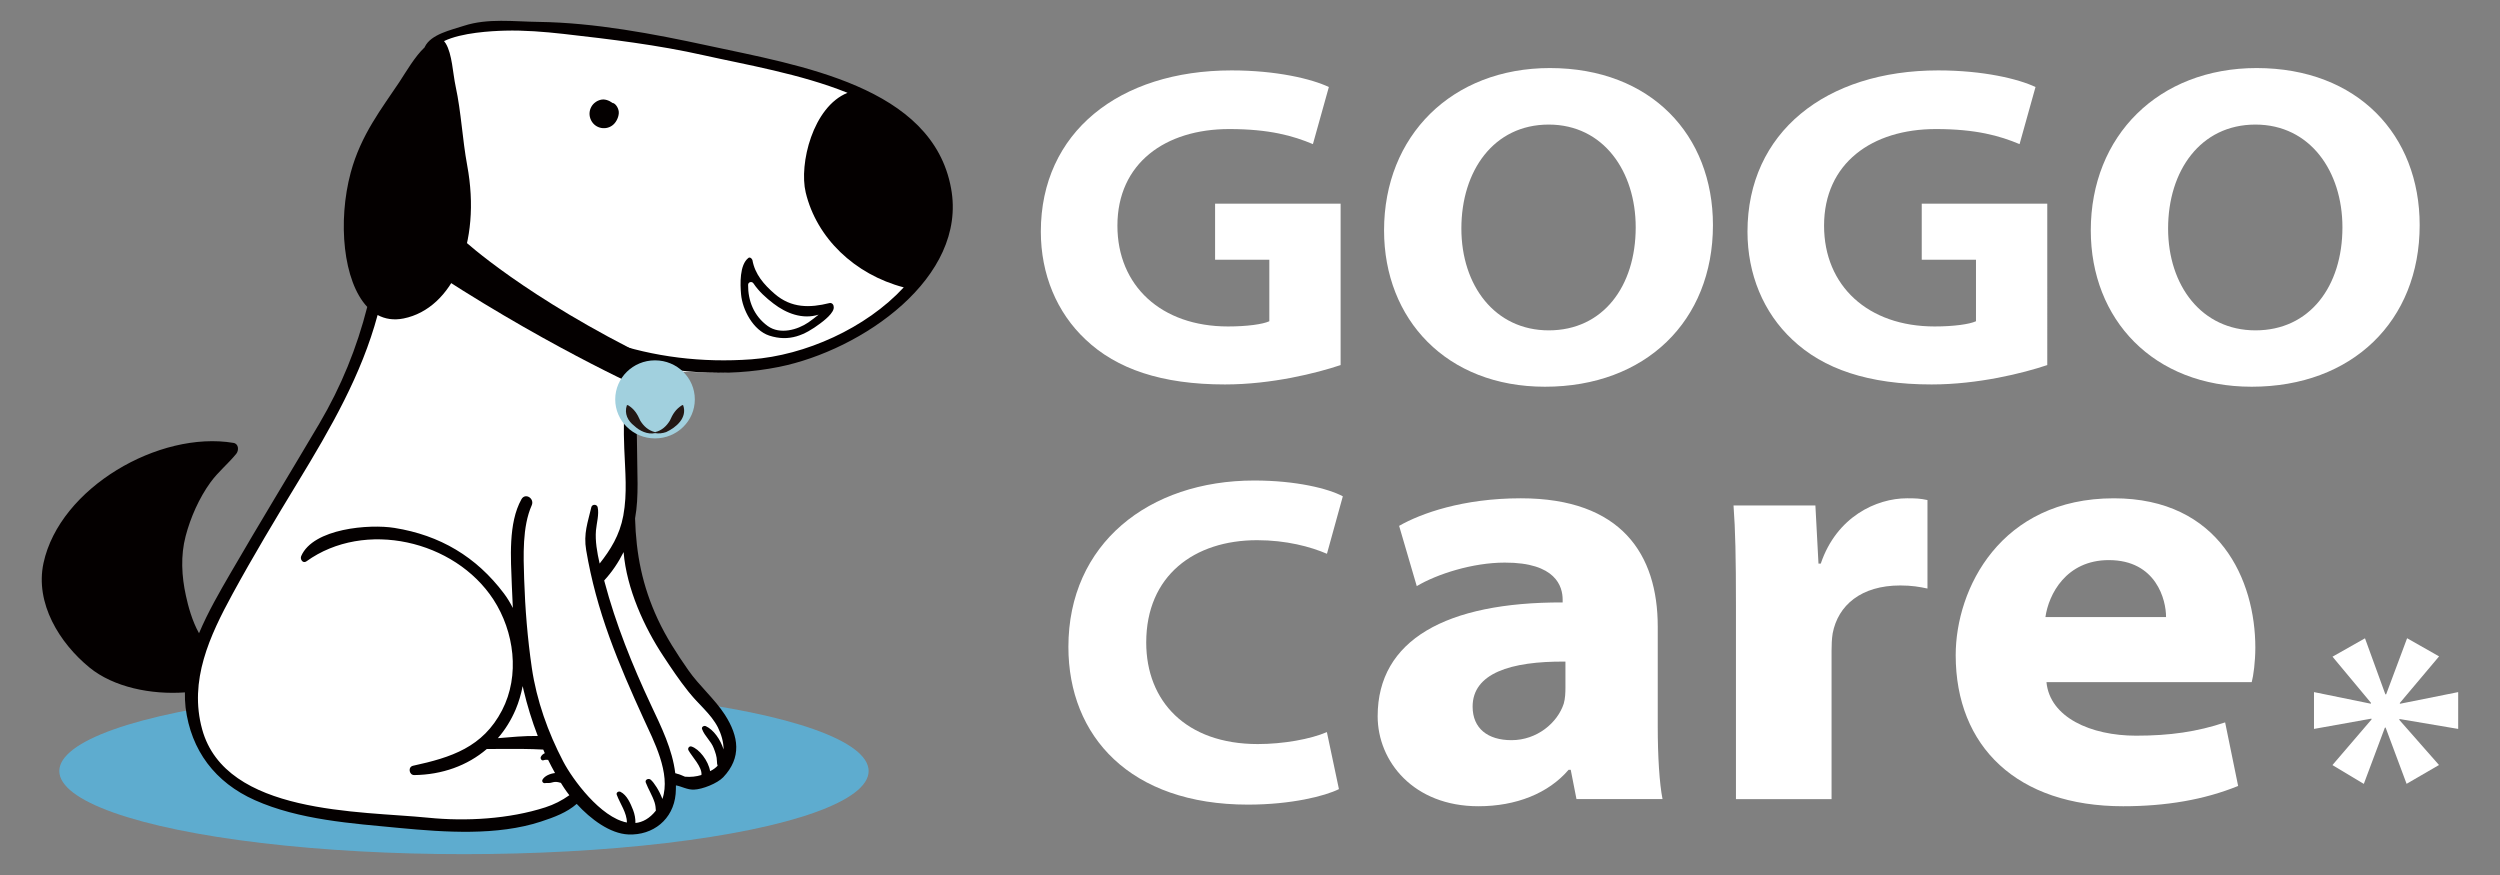 <?xml version="1.0" encoding="utf-8"?>
<!-- Generator: Adobe Illustrator 28.0.0, SVG Export Plug-In . SVG Version: 6.00 Build 0)  -->
<svg version="1.1" id="圖層_1" xmlns="http://www.w3.org/2000/svg" xmlns:xlink="http://www.w3.org/1999/xlink" x="0px" y="0px"
	 viewBox="0 0 340.16 119.06" style="enable-background:new 0 0 340.16 119.06;" xml:space="preserve">
<rect x="0" y="0" width="340.16" height="119.06" fill="#808080" stroke="none"/>
<style type="text/css">
	.st0{fill:#5EACCF;}
	.st1{fill:#FFFFFF;}
	.st2{fill:#040000;}
	.st3{fill:#A1D0DE;}
	.st4{fill:#231815;}
</style>
<g>
	<ellipse class="st0" cx="63.13" cy="104.91" rx="55.06" ry="11.31"/>
	<g>
		<path class="st1" d="M182.42,49.67c-3.31,1.11-9.41,2.64-15.75,2.64c-8.6,0-14.74-2.1-18.96-6.11c-3.92-3.67-6.09-8.89-6.09-14.68
			c0-13.49,10.64-21.94,25.95-21.94c6.15,0,10.91,1.16,13.24,2.26l-2.17,7.77c-2.69-1.13-5.92-2.05-11.39-2.05
			c-8.68,0-15.21,4.64-15.21,13.15c0,8.18,5.97,13.71,15.04,13.71c2.61,0,4.74-0.3,5.63-0.71v-8.37h-7.38v-7.63h17.08V49.67z"/>
		<path class="st1" d="M233.07,30.63c0,13.05-9.18,21.99-22.86,21.99c-13.4,0-21.89-9.18-21.89-21.27
			c0-12.87,9.22-22.09,22.57-22.09C224.66,9.27,233.07,18.39,233.07,30.63z M198.84,31.09c0,7.77,4.57,13.86,11.89,13.86
			c7.38,0,11.83-5.99,11.83-14.02c0-7.6-4.38-13.98-11.84-13.98C203.25,16.95,198.84,23.23,198.84,31.09z"/>
		<path class="st1" d="M278.57,49.67c-3.31,1.11-9.41,2.64-15.75,2.64c-8.6,0-14.74-2.1-18.96-6.11c-3.92-3.67-6.09-8.89-6.09-14.68
			c0-13.49,10.64-21.94,25.95-21.94c6.15,0,10.91,1.16,13.24,2.26l-2.17,7.77c-2.69-1.13-5.92-2.05-11.39-2.05
			c-8.68,0-15.21,4.64-15.21,13.15c0,8.18,5.97,13.71,15.04,13.71c2.61,0,4.74-0.3,5.63-0.71v-8.37h-7.38v-7.63h17.08V49.67z"/>
		<path class="st1" d="M329.23,30.63c0,13.05-9.18,21.99-22.86,21.99c-13.4,0-21.89-9.18-21.89-21.27
			c0-12.87,9.22-22.09,22.57-22.09C320.82,9.27,329.23,18.39,329.23,30.63z M295,31.09c0,7.77,4.57,13.86,11.89,13.86
			c7.38,0,11.83-5.99,11.83-14.02c0-7.6-4.38-13.98-11.84-13.98C299.41,16.95,295,23.23,295,31.09z"/>
	</g>
	<g>
		<g>
			<path class="st1" d="M182.18,107.37c-1.9,0.95-6.5,2.11-12.38,2.11c-16.03,0-24.43-9.3-24.43-21.46
				c0-14.01,10.9-22.64,25.29-22.64c5.7,0,10.1,1.1,12.05,2.15l-2.16,7.82c-2.23-0.96-5.52-1.85-9.5-1.85
				c-8.55,0-15.09,4.82-15.09,13.92c0,8,5.42,13.82,15.18,13.82c3.47,0,7.19-0.67,9.4-1.63L182.18,107.37z"/>
			<path class="st1" d="M214.5,108.72l-0.78-3.98h-0.29c-2.75,3.21-7.15,4.96-12.27,4.96c-8.83,0-13.71-6.1-13.71-12.25
				c0-10.38,9.34-15.53,25.17-15.48v-0.38c0-1.78-0.91-5.06-7.88-5.04c-4.37,0-9.22,1.56-11.97,3.2l-2.4-8.2
				c2.97-1.7,8.69-3.75,16.56-3.75c13.69,0,18.63,7.64,18.63,17.45v13.62c0,4.02,0.23,7.76,0.65,9.85H214.5z M213,90.02
				c-7.53-0.07-12.63,1.63-12.63,6.12c0,2.98,2.07,4.57,5.29,4.57c3.47,0,6.26-2.36,7.11-4.97c0.2-0.69,0.23-1.5,0.23-2.22V90.02z"
				/>
			<path class="st1" d="M236.2,82.33c0-6.5-0.08-10.21-0.33-13.55h11.14l0.42,7.91h0.31c2.15-6.37,7.55-8.89,11.74-8.89
				c1.17,0,1.76,0.02,2.78,0.24v12.04c-1.06-0.23-2.16-0.42-3.7-0.42c-5.34,0-8.47,2.7-9.2,6.52c-0.12,0.76-0.15,1.56-0.15,2.36
				v20.19H236.2V82.33z"/>
			<path class="st1" d="M278.45,92.81c0.45,4.8,6.04,7.29,12.19,7.29c4.59,0,8.3-0.53,12.12-1.81l1.77,8.65
				c-4.61,1.88-9.85,2.76-15.65,2.76c-14.41,0-22.78-8.11-22.78-20.55c0-9.06,6.11-21.35,21.52-21.35
				c14.4,0,19.25,11.16,19.25,20.31c0,1.93-0.26,3.86-0.49,4.7H278.45z M294.72,83.96c0.02-2.28-1.31-7.75-7.78-7.75
				c-5.84,0-8.2,4.69-8.63,7.75H294.72z"/>
		</g>
		<g>
			<path class="st1" d="M331.87,89.31l-5.34,6.34l0.01,0.11l7.93-1.59v5.01l-7.99-1.35l-0.02,0.12l5.4,6.14l-4.41,2.56l-2.86-7.67
				l-0.1,0.04l-2.86,7.64l-4.27-2.56l5.33-6.22l-0.03-0.1l-7.81,1.4v-5.01l7.73,1.58l0.03-0.11l-5.24-6.29l4.42-2.5l2.77,7.62h0.11
				l2.85-7.63L331.87,89.31z"/>
		</g>
	</g>
	<g>
		<g>
			<g>
				<path class="st1" d="M27.39,88.11c1.47-3.53,16.44-29.25,16.44-29.25l7.68-18.63l11.73-2.56l21.55,13.08l0.56,11.05
					c0,0,1.19,14.83,1.13,16.18c-0.06,1.35,6.03,14.9,8.05,17.13c2.02,2.22,4.28,4.31,4.28,4.31s1.47,3.82-0.36,5.05
					c-1.83,1.23-3.92,2.19-3.92,2.19l-3.57-0.73c0,0,0.57,2.88-0.47,3.51c-1.05,0.63-0.71,3.79-3.26,3.05
					c-2.54-0.74-4.98-1.05-7.02-3.05c-2.04-2-2.48-0.6-2.48-0.6s-2.91,3.05-9.64,2.85c-6.73-0.2-16.23,1.04-23.73-1.23
					c-7.49-2.28-10.97-2.55-11.99-3.02c-1.02-0.47-5.8-6.18-5.94-8.65C26.31,96.32,25.92,91.64,27.39,88.11z"/>
				<path class="st1" d="M96.01,50.72c-4.31-0.37-8.05,0.44-13.8-2.66c-5.75-3.1-18.96-11.86-18.96-11.86s-4.58-23.05-4.45-24
					c0.13-0.94,1.03-6.9,1.03-6.9c-0.12-1.5,20.7-2.03,25.79-0.47c4.85,1.49,33.74,6.76,36.3,10.33c2.46,3.44,6.78,20.22,2.46,23.59
					c-4.42,3.44-8.29,6.5-8.29,6.5s-4.44,2.68-6,3.05C108.51,48.66,100.32,51.08,96.01,50.72z"/>
			</g>
			<g>
				<path class="st2" d="M81.76,13.57c0.5-0.12,1.11,0.08,1.58,0.44c0.11,0.01,0.21,0.04,0.34,0.16c0.24,0.23,0.38,0.48,0.47,0.8
					c0.17,0.57-0.14,1.36-0.51,1.79c-0.82,0.98-2.38,0.89-3.09-0.18C79.78,15.41,80.39,13.89,81.76,13.57z"/>
				<path class="st2" d="M12.17,90.82c3.28,2.69,8.41,3.72,12.99,3.39c-0.01,0.68,0.01,1.36,0.09,2.05
					c0.73,5.86,4.04,10.21,9.42,12.61c6.02,2.69,13.21,3.17,19.71,3.79c6.14,0.58,13.27,1.08,19.22-0.87
					c1.83-0.6,3.54-1.24,4.87-2.41c1.9,2.08,4.53,4.05,7.03,4.16c3.35,0.14,6.12-2.04,6.43-5.51c0.03-0.4,0.04-0.79,0.04-1.17
					c0.76,0.13,1.54,0.61,2.44,0.58c1.17-0.04,3.18-0.84,4-1.69c2.52-2.66,2.12-5.55,0.22-8.5c-1.4-2.17-3.49-3.93-4.98-6.07
					c-1.55-2.22-3.02-4.49-4.16-6.95c-2.1-4.52-2.94-8.85-3.08-13.69c0.55-3,0.27-6.4,0.27-9.51c0-9.12-2.17-10.85-1.74,0
					c0.12,3.1,0.43,6.08-0.13,9.13c-0.5,2.69-1.75,4.65-3.22,6.52c-0.35-1.52-0.62-3.1-0.5-4.51c0.08-0.95,0.45-2.21,0.23-3.16
					c-0.1-0.43-0.76-0.43-0.86,0c-0.47,2.05-1.09,3.57-0.7,5.86c0.69,4.08,1.75,7.92,3.16,11.82c1.38,3.81,2.98,7.44,4.66,11.12
					c1.34,2.94,3.74,7.43,2.55,10.9c-0.42-1.13-1.13-2.22-1.59-2.62c-0.28-0.24-0.83-0.02-0.67,0.39c0.36,0.94,0.89,1.75,1.2,2.71
					c0.12,0.38,0.15,0.75,0.17,1.11c-0.85,1.07-1.8,1.58-2.78,1.68c0.01-0.6-0.1-1.2-0.32-1.77c-0.35-0.88-0.82-2.02-1.71-2.47
					c-0.25-0.13-0.63,0.08-0.51,0.4c0.45,1.22,1.38,2.44,1.38,3.78c-3.59-0.71-7.37-5.83-8.67-8.32c-2.07-3.96-3.62-8.3-4.27-12.74
					c-0.58-3.99-0.91-8.04-1.04-12.07c-0.1-3.15-0.27-7.11,1.03-10.04c0.41-0.93-0.88-1.75-1.4-0.82
					c-1.82,3.24-1.44,8.11-1.31,11.67c0.04,1.03,0.08,2.07,0.14,3.12c-0.35-0.69-0.75-1.36-1.21-1.97
					c-3.77-5.01-8.71-7.93-14.89-8.92c-3.39-0.55-11.07,0.05-12.7,3.84c-0.18,0.42,0.23,1.05,0.71,0.71
					c7.91-5.7,20.19-2.89,25.46,5.21c2.81,4.33,3.63,10.31,1.16,15.06c-2.61,5.03-6.91,6.41-12.11,7.54
					c-0.72,0.16-0.55,1.28,0.17,1.27c3.78-0.05,7.22-1.28,9.87-3.55c2.09,0.02,4.18-0.05,6.29,0.02c0.46,0.02,0.92,0.04,1.39,0.06
					c0.07,0.16,0.14,0.33,0.21,0.49c-0.22,0.1-0.41,0.25-0.53,0.48c-0.13,0.23,0.09,0.59,0.37,0.48c0.19-0.07,0.41-0.08,0.61-0.05
					c0.3,0.61,0.61,1.2,0.94,1.79c-0.73,0.09-1.42,0.41-1.7,0.9c-0.14,0.25,0.09,0.53,0.36,0.47c0.12-0.03,0.34-0.01,0.47-0.01
					c0.29,0.01,0.57-0.13,0.86-0.15c0.3-0.01,0.56,0.05,0.81,0.13c0.16,0.25,0.3,0.5,0.47,0.74c0.2,0.3,0.43,0.62,0.68,0.94
					c-1.01,0.72-2.09,1.27-3.27,1.65c-4.92,1.59-10.79,1.93-15.94,1.41c-9.25-0.93-27.55-0.4-30.75-12.02
					c-1.83-6.65,1.03-12.73,4.15-18.46c2.8-5.13,5.83-10.18,8.87-15.18c4.5-7.4,8.67-14.62,10.85-22.74
					c1.02,0.55,2.2,0.74,3.54,0.47c6.68-1.35,10.63-10.15,8.65-20.83c-0.66-3.58-0.81-7.2-1.57-10.73c-0.39-1.8-0.47-4.42-1.35-5.86
					c-0.08-0.12-0.15-0.23-0.23-0.32c2.4-1.16,6.44-1.37,8.29-1.42c2.62-0.07,5.34,0.15,7.94,0.44c6.43,0.73,12.86,1.5,19.16,2.92
					c5.57,1.25,13.12,2.52,19.51,5.1c-4.72,1.9-6.62,9.68-5.69,13.56c1.48,6.19,6.65,11.15,13.34,12.91
					c-5.14,5.56-13.43,9.26-20.73,9.79c-13.4,0.98-26.49-3.25-35.46-12.51c-0.68-0.71-1.77,0.32-1.12,1.03
					c9.41,10.27,25.96,15.41,40.34,12.51c11.27-2.27,25.65-12.14,23.41-24.29C126.88,11.72,108.8,8.91,96.26,6.19
					C88.91,4.6,80.89,3.08,73.31,2.98c-3.38-0.04-6.93-0.53-10.19,0.53c-1.77,0.58-4.48,1.15-5.31,2.85
					c-0.01,0.03-0.02,0.06-0.03,0.08c-1.31,1.21-2.61,3.46-3.44,4.72c-2.37,3.57-5.23,7.16-6.62,12.32
					c-1.79,6.67-1.03,14.79,2.25,18.28c-1.41,5.55-3.53,10.8-6.53,15.89c-4.01,6.79-8.12,13.51-12.08,20.34
					c-1.45,2.5-3.06,5.27-4.28,8.17c-0.94-1.66-1.49-3.74-1.78-5.09c-0.59-2.65-0.74-5.48-0.04-8.13c0.66-2.52,1.84-5.19,3.38-7.31
					c1.06-1.46,2.41-2.53,3.51-3.89c0.37-0.46,0.34-1.36-0.39-1.48C21.67,58.57,8.13,66.36,5.92,76.61
					C4.74,82.09,8.11,87.5,12.17,90.82z M73.17,100.14c-1.85-0.03-3.75,0.16-5.43,0.3c0.98-1.13,1.8-2.44,2.43-3.92
					c0.42-1,0.73-2.07,0.95-3.17c0.04,0.17,0.07,0.34,0.11,0.5C71.73,95.97,72.38,98.09,73.17,100.14z M91.88,105.21
					c-0.4-3.27-1.87-6.24-3.31-9.3c-2.53-5.39-4.79-11-6.32-16.77c-0.01-0.05-0.03-0.11-0.04-0.16c1.06-1.15,1.94-2.46,2.64-3.86
					c0.41,5.02,2.85,10.28,5.35,14.07c1.1,1.67,2.21,3.34,3.46,4.9c1.26,1.57,3.1,3.07,4.02,4.88c0.45,0.9,0.78,1.98,0.77,3
					c-0.42-1.36-1.37-2.68-2.4-3.16c-0.25-0.12-0.64,0.08-0.52,0.4c0.36,0.97,1.2,1.6,1.58,2.58c0.23,0.6,0.43,1.14,0.44,1.79
					c0,0.27,0.03,0.42,0.09,0.61c-0.26,0.28-0.59,0.53-1.01,0.73c0,0-0.01,0-0.01,0.01c-0.23-1.42-1.5-3.04-2.54-3.36
					c-0.31-0.09-0.55,0.26-0.4,0.52c0.44,0.82,1.9,2.29,1.76,3.36c-0.71,0.22-1.46,0.3-2.24,0.23c-0.39-0.15-0.71-0.33-1.08-0.4
					C92.04,105.24,91.96,105.22,91.88,105.21z"/>
			</g>
			<path class="st2" d="M63.18,32.76c0,0,8.33,7.71,25.59,16.15l0.2,4.7c0,0-12.97-5.62-29.06-16.03L63.18,32.76z"/>
			<g>
				<path class="st3" d="M94.54,54.34c0-2.93-2.42-5.31-5.42-5.31c-2.99,0-5.41,2.38-5.41,5.31c0,2.93,2.42,5.31,5.41,5.31
					C92.12,59.65,94.54,57.28,94.54,54.34z"/>
				<g>
					<path class="st4" d="M85.42,55.11c0.93,0.57,1.3,1.24,1.7,2.13c0.45,0.73,1.08,1.33,2.01,1.56v0.13
						c-1.01,0.22-2.09-0.29-2.83-0.99c-0.88-0.67-1.38-1.66-1.01-2.79C85.29,55.15,85.42,55.11,85.42,55.11L85.42,55.11z"/>
					<path class="st4" d="M92.96,55.15c0.58,1.7-0.94,3-2.32,3.64c-0.5,0.17-1.03,0.23-1.51,0.14v-0.13
						c0.93-0.22,1.56-0.83,2.01-1.56c0.4-0.89,0.77-1.55,1.7-2.13C92.83,55.11,92.96,55.15,92.96,55.15L92.96,55.15z"/>
				</g>
			</g>
		</g>
		<g>
			<path class="st2" d="M104.66,45.66c2.73,0.89,4.81-0.05,6.93-1.64c0.36-0.27,2.04-1.5,1.84-2.32c-0.01-0.27-0.26-0.54-0.58-0.46
				c-2.65,0.66-5.18,0.71-7.45-1.26c-1.46-1.26-2.68-2.67-3.02-4.58c-0.01-0.05-0.04-0.09-0.07-0.13c-0.08-0.17-0.31-0.3-0.47-0.18
				c-1.23,0.93-1.13,3.58-1.01,4.94C101.01,42.14,102.48,44.94,104.66,45.66z M101.79,38.76c0-0.39,0.51-0.53,0.73-0.2
				c0.71,1.07,1.73,1.99,2.72,2.74c1.74,1.34,3.96,2.2,6.15,1.51c-0.46,0.36-0.91,0.73-1.4,1.06c-1.47,1-3.85,1.7-5.53,0.49
				C102.56,42.98,101.77,40.9,101.79,38.76z"/>
		</g>
	</g>
</g>
</svg>
